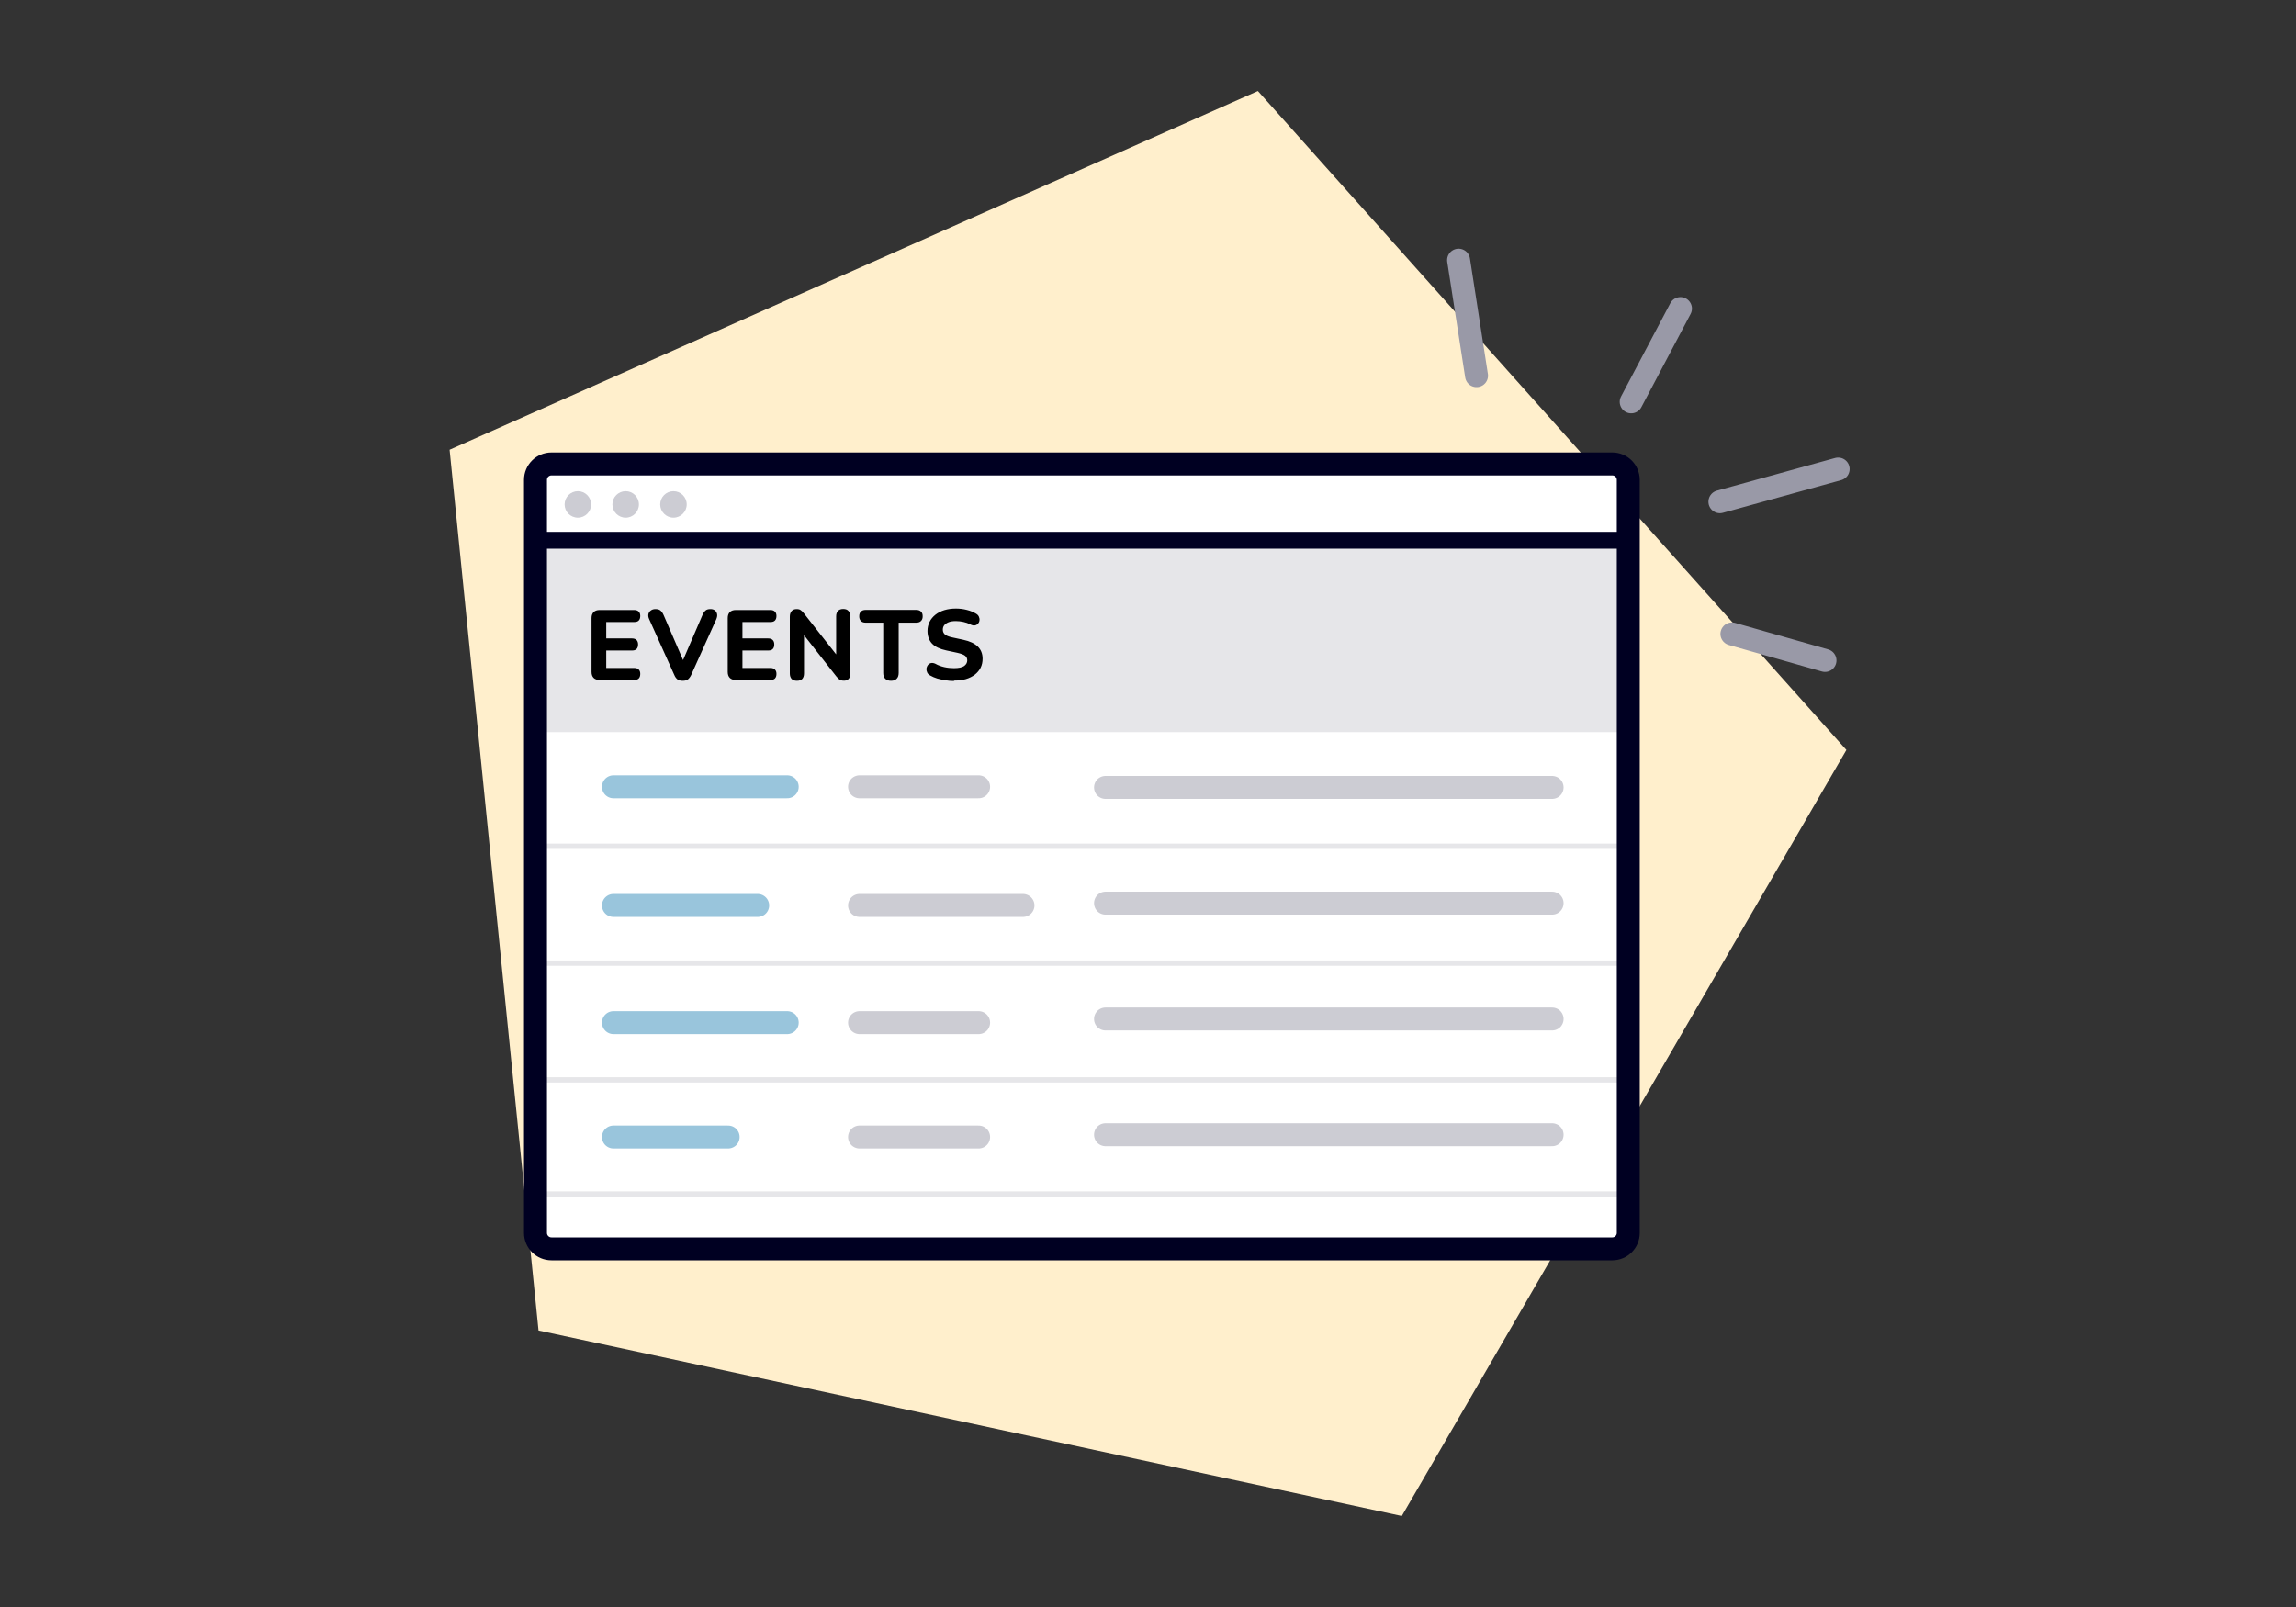 <svg width="220" height="154" viewBox="0 0 220 154" fill="none" xmlns="http://www.w3.org/2000/svg">
<rect x="0" y="0" width="220" height="154" fill="#333333" stroke="none"/>
<path fill-rule="evenodd" clip-rule="evenodd" d="M43.08 43.1L120.53 8.72L176.92 71.87L134.32 145.28L51.6 127.5L43.08 43.1Z" fill="#FFEFCC"/>
<path d="M154.48 44.46H52.84C52 44.46 51.31 45.14 51.31 45.99V118.15C51.31 118.99 51.99 119.68 52.84 119.68H154.49C155.33 119.68 156.02 119 156.02 118.15V45.99C156.02 45.15 155.34 44.46 154.49 44.46H154.48Z" fill="white"/>
<path d="M51.51 52.07H155.68" stroke="#000022" stroke-width="2.2" stroke-linecap="round" stroke-linejoin="round"/>
<path d="M58.78 75.4H75.43" stroke="#99C5DC" stroke-width="2.2" stroke-linecap="round" stroke-linejoin="round"/>
<path d="M82.36 75.4H93.77" stroke="#CCCCD3" stroke-width="2.2" stroke-linecap="round" stroke-linejoin="round"/>
<path d="M105.93 75.46H148.72" stroke="#CCCCD3" stroke-width="2.2" stroke-linecap="round" stroke-linejoin="round"/>
<path d="M58.78 86.77H72.6" stroke="#99C5DC" stroke-width="2.2" stroke-linecap="round" stroke-linejoin="round"/>
<path d="M82.36 86.77H98.02" stroke="#CCCCD3" stroke-width="2.2" stroke-linecap="round" stroke-linejoin="round"/>
<path d="M105.93 86.55H148.72" stroke="#CCCCD3" stroke-width="2.2" stroke-linecap="round" stroke-linejoin="round"/>
<path d="M58.78 98H75.43" stroke="#99C5DC" stroke-width="2.2" stroke-linecap="round" stroke-linejoin="round"/>
<path d="M82.36 98H93.77" stroke="#CCCCD3" stroke-width="2.2" stroke-linecap="round" stroke-linejoin="round"/>
<path d="M105.93 97.65H148.72" stroke="#CCCCD3" stroke-width="2.2" stroke-linecap="round" stroke-linejoin="round"/>
<path d="M58.78 108.96H69.77" stroke="#99C5DC" stroke-width="2.2" stroke-linecap="round" stroke-linejoin="round"/>
<path d="M82.36 108.96H93.77" stroke="#CCCCD3" stroke-width="2.2" stroke-linecap="round" stroke-linejoin="round"/>
<path d="M105.93 108.74H148.72" stroke="#CCCCD3" stroke-width="2.2" stroke-linecap="round" stroke-linejoin="round"/>
<path d="M155.1 52.58H51.77V70.16H155.1V52.58Z" fill="#E6E6E9"/>
<path d="M155.1 80.84H51.77V81.35H155.1V80.84Z" fill="#E6E6E9"/>
<path d="M155.1 92.04H51.77V92.55H155.1V92.04Z" fill="#E6E6E9"/>
<path d="M155.1 103.23H51.77V103.74H155.1V103.23Z" fill="#E6E6E9"/>
<path d="M155.1 114.17H51.77V114.68H155.1V114.17Z" fill="#E6E6E9"/>
<path d="M55.37 49.61C56.07 49.61 56.64 49.04 56.64 48.34C56.64 47.64 56.07 47.07 55.37 47.07C54.67 47.07 54.1 47.64 54.1 48.34C54.1 49.04 54.67 49.61 55.37 49.61Z" fill="#CCCCD3"/>
<path d="M59.95 49.61C60.65 49.61 61.22 49.04 61.22 48.34C61.22 47.64 60.65 47.07 59.95 47.07C59.25 47.07 58.68 47.64 58.68 48.34C58.68 49.04 59.25 49.61 59.95 49.61Z" fill="#CCCCD3"/>
<path d="M64.53 49.61C65.23 49.61 65.8 49.04 65.8 48.34C65.8 47.64 65.23 47.07 64.53 47.07C63.83 47.07 63.26 47.64 63.26 48.34C63.26 49.04 63.83 49.61 64.53 49.61Z" fill="#CCCCD3"/>
<path d="M161.02 29.57L156.3 38.51" stroke="#9999A7" stroke-width="2.2" stroke-linecap="round" stroke-linejoin="round"/>
<path d="M176.13 44.95L164.8 48.08" stroke="#9999A7" stroke-width="2.2" stroke-linecap="round" stroke-linejoin="round"/>
<path d="M141.48 36L139.76 24.93" stroke="#9999A7" stroke-width="2.2" stroke-linecap="round" stroke-linejoin="round"/>
<path d="M174.87 63.29L165.95 60.75" stroke="#9999A7" stroke-width="2.2" stroke-linecap="round" stroke-linejoin="round"/>
<path d="M57.45 65.16C57.2 65.16 57.01 65.09 56.88 64.96C56.75 64.83 56.68 64.64 56.68 64.39V59.23C56.68 58.98 56.75 58.79 56.88 58.66C57.01 58.53 57.2 58.46 57.45 58.46H60.77C60.96 58.46 61.1 58.51 61.2 58.61C61.3 58.71 61.35 58.84 61.35 59.03C61.35 59.22 61.3 59.37 61.2 59.47C61.1 59.57 60.96 59.61 60.77 59.61H58.09V61.18H60.55C60.75 61.18 60.89 61.23 60.99 61.33C61.09 61.43 61.14 61.57 61.14 61.76C61.14 61.95 61.09 62.1 60.99 62.2C60.89 62.3 60.75 62.34 60.55 62.34H58.09V64.01H60.77C60.96 64.01 61.1 64.06 61.2 64.16C61.3 64.26 61.35 64.39 61.35 64.58C61.35 64.77 61.3 64.92 61.2 65.02C61.1 65.12 60.96 65.16 60.77 65.16H57.45ZM65.42 65.24C65.22 65.24 65.05 65.2 64.92 65.11C64.79 65.01 64.69 64.87 64.61 64.68L62.21 59.35C62.12 59.16 62.1 58.99 62.13 58.85C62.17 58.7 62.25 58.58 62.37 58.5C62.49 58.41 62.64 58.37 62.81 58.37C63.03 58.37 63.19 58.42 63.3 58.52C63.41 58.62 63.51 58.76 63.59 58.95L65.69 63.81H65.21L67.31 58.94C67.39 58.75 67.49 58.61 67.6 58.51C67.71 58.41 67.87 58.37 68.08 58.37C68.25 58.37 68.39 58.41 68.5 58.5C68.61 58.58 68.68 58.7 68.71 58.85C68.74 59 68.71 59.16 68.63 59.35L66.23 64.68C66.14 64.87 66.03 65.01 65.91 65.11C65.79 65.2 65.62 65.24 65.42 65.24ZM70.5 65.16C70.25 65.16 70.06 65.09 69.93 64.96C69.8 64.83 69.73 64.64 69.73 64.39V59.23C69.73 58.98 69.8 58.79 69.93 58.66C70.06 58.53 70.25 58.46 70.5 58.46H73.82C74.01 58.46 74.15 58.51 74.25 58.61C74.35 58.71 74.4 58.84 74.4 59.03C74.4 59.22 74.35 59.37 74.25 59.47C74.15 59.57 74.01 59.61 73.82 59.61H71.14V61.18H73.6C73.8 61.18 73.94 61.23 74.04 61.33C74.14 61.43 74.19 61.57 74.19 61.76C74.19 61.95 74.14 62.1 74.04 62.2C73.94 62.3 73.8 62.34 73.6 62.34H71.14V64.01H73.82C74.01 64.01 74.15 64.06 74.25 64.16C74.35 64.26 74.4 64.39 74.4 64.58C74.4 64.77 74.35 64.92 74.25 65.02C74.15 65.12 74.01 65.16 73.82 65.16H70.5ZM76.36 65.24C76.14 65.24 75.97 65.18 75.85 65.06C75.74 64.93 75.68 64.76 75.68 64.53V59.11C75.68 58.87 75.74 58.69 75.85 58.56C75.97 58.43 76.13 58.37 76.33 58.37C76.5 58.37 76.63 58.4 76.72 58.47C76.82 58.53 76.92 58.64 77.04 58.79L80.38 63.04H80.12V59.06C80.12 58.84 80.18 58.67 80.29 58.55C80.41 58.42 80.58 58.36 80.8 58.36C81.02 58.36 81.19 58.42 81.3 58.55C81.42 58.67 81.48 58.84 81.48 59.06V64.55C81.48 64.76 81.43 64.93 81.32 65.05C81.21 65.17 81.07 65.23 80.88 65.23C80.69 65.23 80.56 65.2 80.45 65.13C80.35 65.06 80.24 64.95 80.12 64.8L76.79 60.55H77.04V64.53C77.04 64.76 76.98 64.94 76.87 65.06C76.76 65.18 76.58 65.24 76.36 65.24ZM85.37 65.24C85.13 65.24 84.95 65.17 84.82 65.04C84.69 64.91 84.63 64.72 84.63 64.48V59.67H82.95C82.75 59.67 82.6 59.62 82.49 59.51C82.38 59.4 82.33 59.25 82.33 59.06C82.33 58.87 82.38 58.71 82.49 58.61C82.6 58.5 82.75 58.45 82.95 58.45H87.79C87.99 58.45 88.14 58.5 88.25 58.61C88.36 58.71 88.41 58.86 88.41 59.06C88.41 59.26 88.36 59.4 88.25 59.51C88.14 59.62 87.99 59.67 87.79 59.67H86.11V64.48C86.11 64.72 86.05 64.91 85.92 65.04C85.8 65.17 85.62 65.24 85.38 65.24H85.37ZM91.41 65.26C91.14 65.26 90.87 65.24 90.59 65.19C90.32 65.15 90.05 65.09 89.8 65.02C89.55 64.94 89.33 64.85 89.13 64.73C88.99 64.65 88.89 64.56 88.84 64.44C88.78 64.31 88.76 64.19 88.77 64.06C88.79 63.93 88.84 63.82 88.91 63.73C88.99 63.63 89.09 63.57 89.21 63.54C89.34 63.51 89.48 63.54 89.63 63.61C89.89 63.76 90.17 63.86 90.48 63.93C90.79 64 91.1 64.03 91.4 64.03C91.86 64.03 92.19 63.96 92.39 63.82C92.59 63.67 92.68 63.49 92.68 63.28C92.68 63.1 92.61 62.95 92.47 62.84C92.33 62.73 92.09 62.64 91.74 62.56L90.67 62.33C90.06 62.2 89.61 61.99 89.31 61.68C89.02 61.37 88.87 60.96 88.87 60.46C88.87 60.14 88.94 59.85 89.07 59.59C89.2 59.33 89.39 59.1 89.63 58.91C89.87 58.72 90.16 58.57 90.49 58.47C90.83 58.37 91.19 58.32 91.59 58.32C91.95 58.32 92.29 58.36 92.64 58.45C92.98 58.53 93.28 58.66 93.54 58.82C93.67 58.9 93.75 58.99 93.8 59.11C93.85 59.22 93.87 59.34 93.85 59.46C93.84 59.57 93.79 59.68 93.71 59.76C93.63 59.85 93.54 59.91 93.42 59.93C93.3 59.96 93.15 59.93 92.98 59.84C92.77 59.73 92.55 59.65 92.31 59.6C92.08 59.55 91.83 59.52 91.59 59.52C91.32 59.52 91.1 59.55 90.91 59.62C90.73 59.69 90.58 59.79 90.48 59.91C90.38 60.04 90.34 60.18 90.34 60.35C90.34 60.53 90.41 60.68 90.54 60.8C90.67 60.91 90.9 61.01 91.23 61.08L92.3 61.31C92.92 61.44 93.38 61.66 93.69 61.96C93.99 62.25 94.15 62.64 94.15 63.12C94.15 63.44 94.09 63.73 93.96 63.99C93.83 64.24 93.65 64.46 93.41 64.65C93.17 64.83 92.88 64.98 92.54 65.08C92.2 65.18 91.83 65.22 91.41 65.22V65.26Z" fill="black"/>
<path d="M154.48 44.46H52.84C52 44.46 51.31 45.14 51.31 45.99V118.15C51.31 118.99 51.99 119.68 52.84 119.68H154.49C155.33 119.68 156.02 119 156.02 118.15V45.99C156.02 45.15 155.34 44.46 154.49 44.46H154.48Z" stroke="#000022" stroke-width="2.2" stroke-linecap="round" stroke-linejoin="round"/>
</svg>
